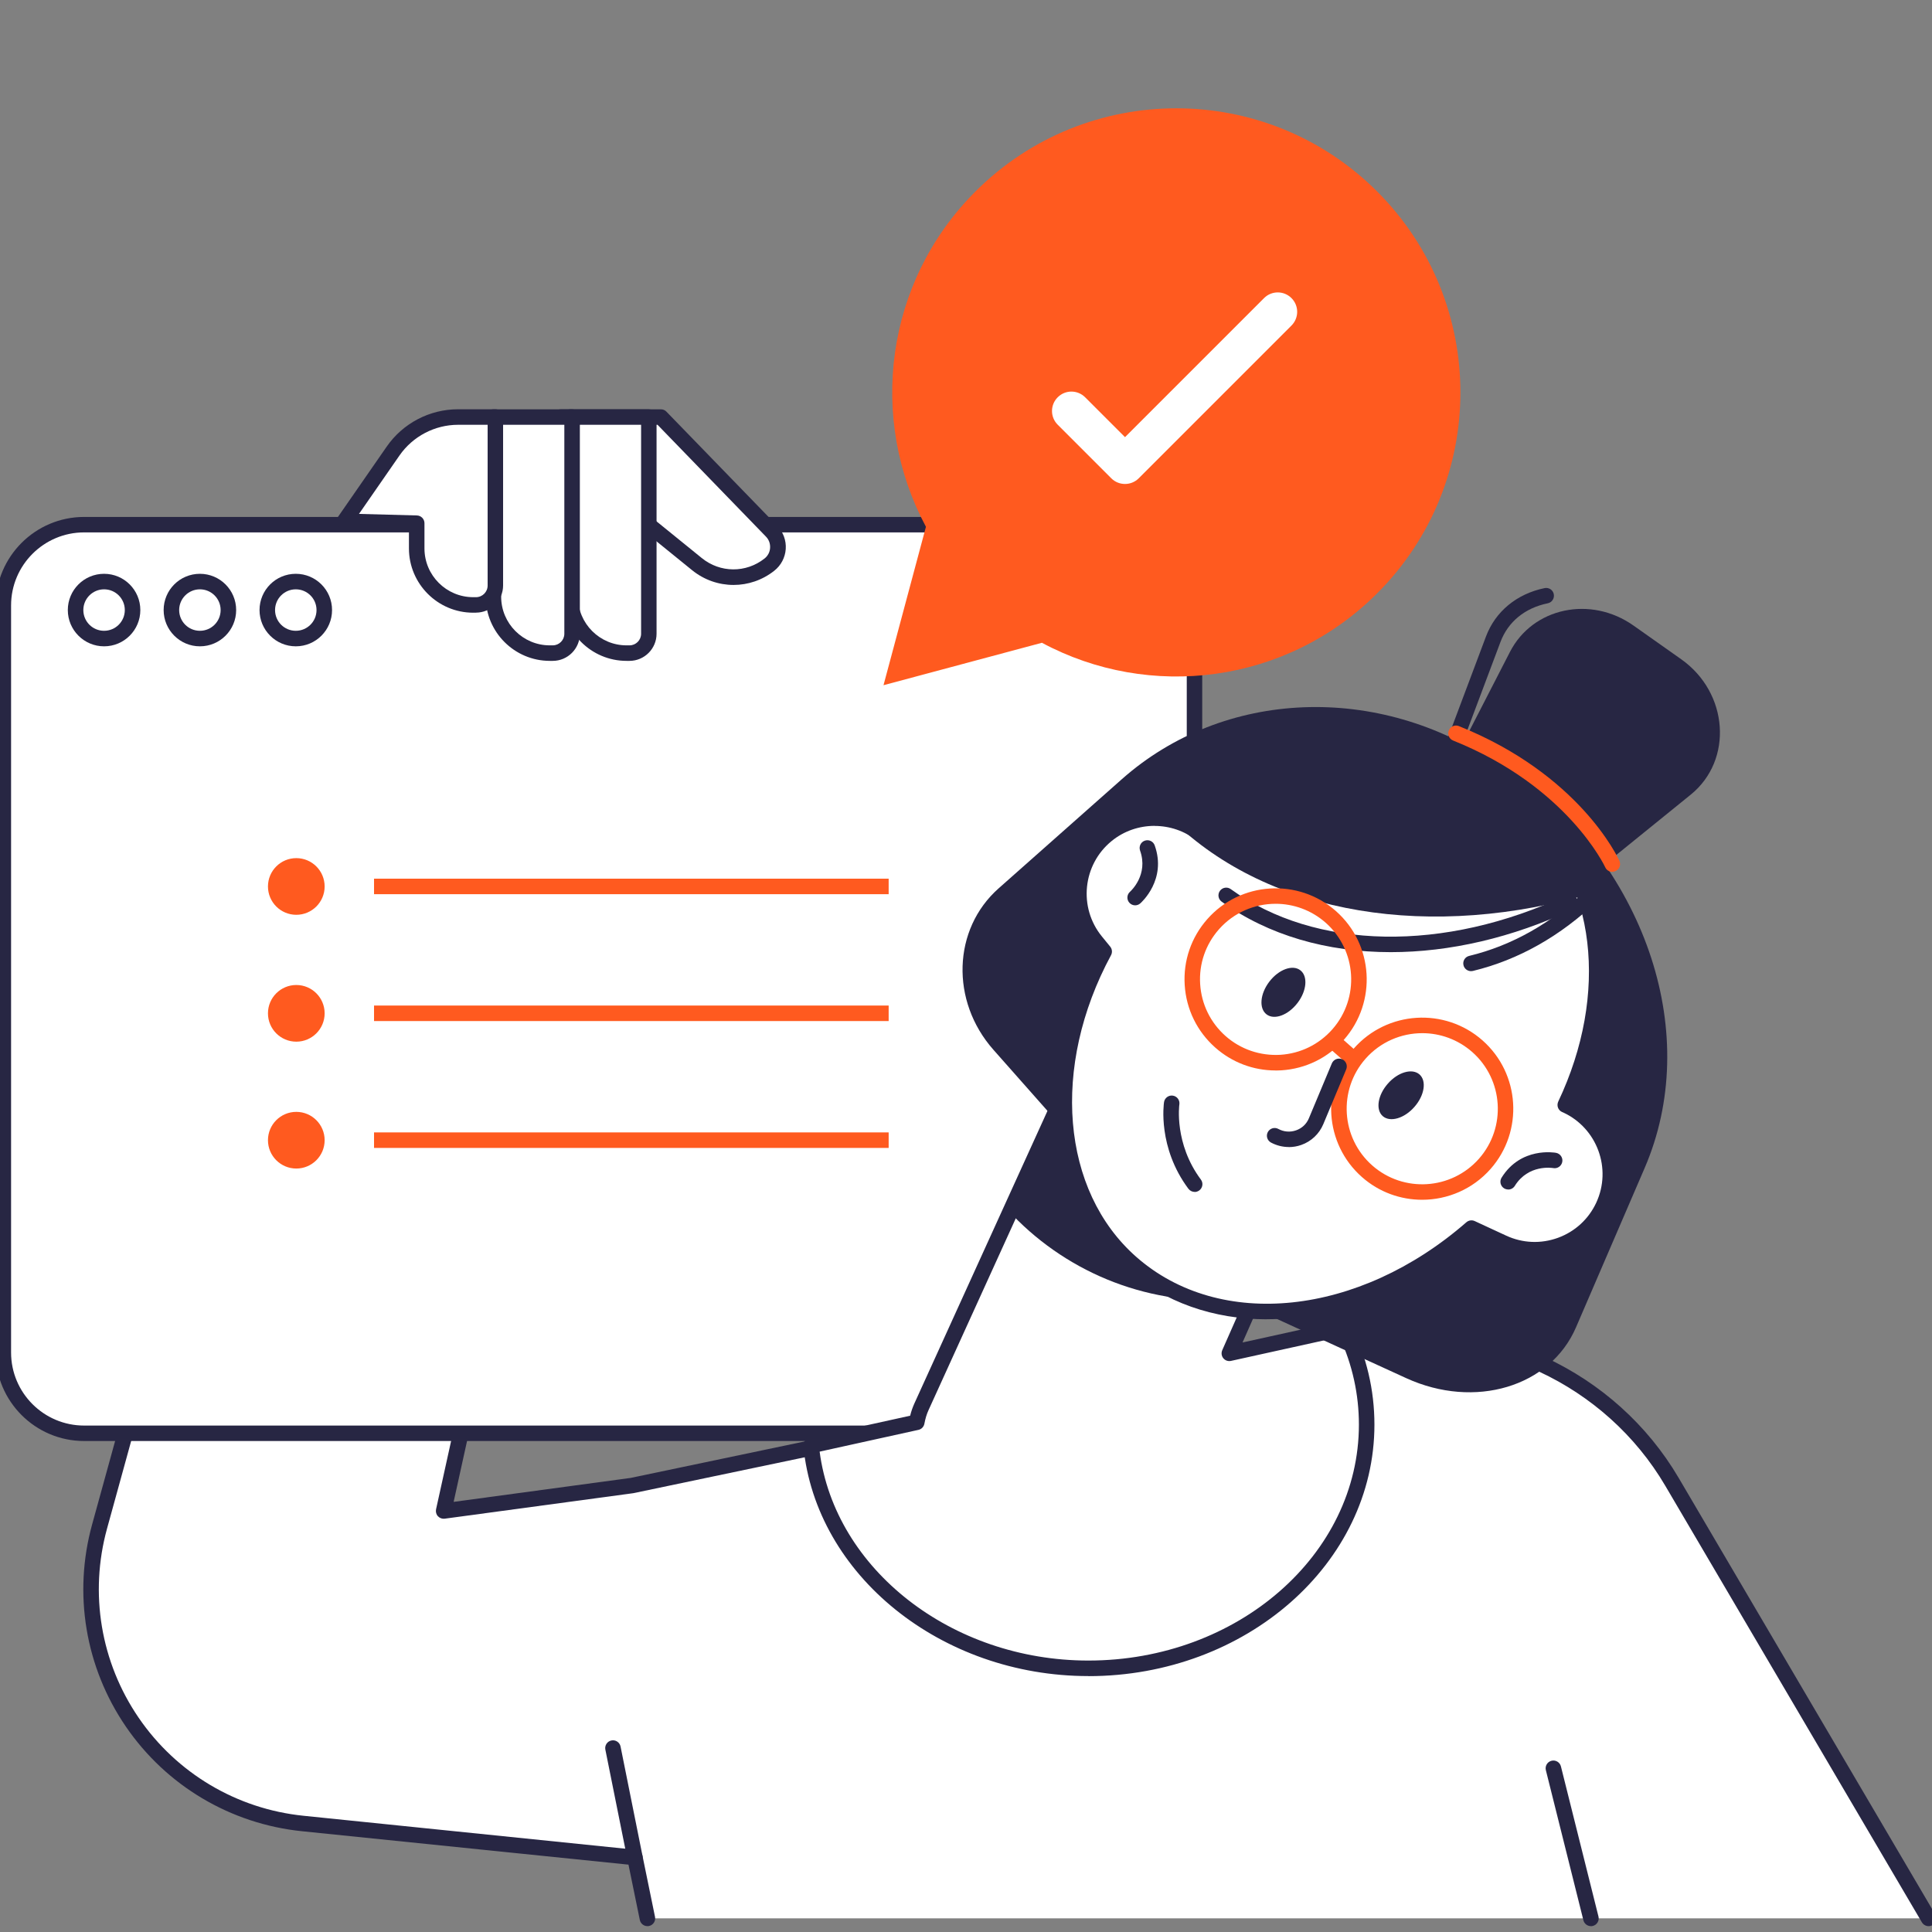 <?xml version="1.0" encoding="UTF-8"?>
<svg id="Layer_8" data-name="Layer 8" xmlns="http://www.w3.org/2000/svg" viewBox="0 0 300 300">
  <rect x="0" y="0" width="300" height="300" fill="#808080" stroke="none"/>
  <defs>
    <style>
      .cls-1 {
        fill: #fff;
      }

      .cls-2 {
        fill: #272643;
      }

      .cls-3 {
        fill: #ff5a1f;
      }
    </style>
  </defs>
  <g>
    <path class="cls-1" d="M299.48,297.88l-39.84-67.78c-9.59-16.32-28.27-25.03-46.94-21.88l-38.08,6.42-76.51,16.03-29.2,3.95,10.82-49.11-53.27,11.65-10.99,39.87c-6.01,21.82,9.03,43.8,31.54,46.11l51.59,5.28,1.94,9.46h198.94Z"/>
    <path class="cls-2" d="M100.53,299.09c-.56,0-1.06-.39-1.18-.96l-1.76-8.59-50.71-5.19c-11.08-1.14-21.05-7.06-27.34-16.25-6.29-9.2-8.2-20.63-5.24-31.37l10.99-39.87c.12-.43.47-.76.9-.86l53.27-11.65c.4-.08.82.04,1.11.32.29.29.41.71.32,1.11l-10.45,47.43,27.49-3.72,76.43-16.02,38.13-6.43c19.04-3.21,38.4,5.81,48.18,22.46l39.84,67.78c.34.57.15,1.31-.43,1.65-.57.34-1.31.14-1.65-.43l-39.84-67.78c-9.28-15.79-27.65-24.35-45.7-21.3l-38.08,6.42-76.47,16.02-29.29,3.96c-.39.05-.78-.09-1.05-.38-.27-.29-.37-.69-.29-1.08l10.42-47.27-50.72,11.1-10.79,39.17c-2.77,10.06-.98,20.76,4.91,29.37,5.89,8.61,15.22,14.16,25.59,15.22l51.59,5.28c.52.05.95.44,1.06.96l1.94,9.46c.13.65-.29,1.29-.94,1.42-.08.02-.16.02-.24.02Z"/>
  </g>
  <g>
    <g>
      <rect class="cls-1" x=".52" y="81.46" width="184.96" height="141.09" rx="12.54" ry="12.54"/>
      <path class="cls-2" d="M172.94,223.76H13.06c-7.58,0-13.74-6.17-13.74-13.74v-116.01c0-7.58,6.17-13.74,13.74-13.74h159.88c7.58,0,13.74,6.17,13.74,13.74v116.01c0,7.58-6.17,13.74-13.74,13.74ZM13.06,82.67c-6.25,0-11.34,5.09-11.34,11.34v116.01c0,6.25,5.08,11.34,11.34,11.34h159.88c6.25,0,11.34-5.09,11.34-11.34v-116.01c0-6.25-5.08-11.34-11.34-11.34H13.06Z"/>
    </g>
    <path class="cls-2" d="M16.16,100.36c-3.1,0-5.63-2.52-5.63-5.63s2.52-5.63,5.63-5.63,5.63,2.52,5.63,5.63-2.52,5.63-5.63,5.63ZM16.16,91.51c-1.77,0-3.22,1.44-3.22,3.22s1.44,3.22,3.22,3.22,3.22-1.44,3.22-3.22-1.44-3.22-3.22-3.22Z"/>
    <path class="cls-2" d="M31.04,100.36c-3.1,0-5.63-2.52-5.63-5.63s2.52-5.63,5.63-5.63,5.63,2.52,5.63,5.63-2.52,5.63-5.63,5.63ZM31.04,91.51c-1.77,0-3.22,1.44-3.22,3.22s1.44,3.22,3.22,3.22,3.22-1.44,3.22-3.22-1.44-3.22-3.22-3.22Z"/>
    <path class="cls-2" d="M45.93,100.36c-3.1,0-5.63-2.52-5.63-5.63s2.52-5.63,5.63-5.63,5.63,2.52,5.63,5.63-2.52,5.63-5.63,5.63ZM45.93,91.51c-1.77,0-3.22,1.44-3.22,3.22s1.44,3.22,3.22,3.22,3.22-1.44,3.22-3.22-1.44-3.22-3.22-3.22Z"/>
  </g>
  <g>
    <g>
      <path class="cls-1" d="M87.07,64.76h15.55l17.2,17.73c1.45,1.49,1.28,3.9-.35,5.19h0c-3.31,2.6-7.97,2.56-11.24-.09l-17.42-14.13-3.73-8.71Z"/>
      <path class="cls-2" d="M113.9,90.83c-2.27,0-4.54-.76-6.43-2.29l-17.42-14.13c-.15-.12-.27-.28-.35-.46l-3.73-8.71c-.16-.37-.12-.8.1-1.14.22-.34.6-.54,1.01-.54h15.55c.33,0,.64.13.86.37l17.2,17.73c.93.96,1.41,2.26,1.32,3.59-.09,1.33-.74,2.56-1.79,3.38-1.86,1.47-4.09,2.2-6.31,2.2ZM91.79,72.72l17.19,13.94c2.85,2.31,6.85,2.34,9.73.07.52-.41.83-.99.87-1.65.04-.66-.18-1.28-.64-1.75l-16.84-17.37h-13.21l2.89,6.75Z"/>
    </g>
    <g>
      <path class="cls-1" d="M88.54,64.76h12.22v33.65c0,1.66-1.35,3-3,3h-.46c-4.83,0-8.76-3.92-8.76-8.76v-27.9h0Z"/>
      <path class="cls-2" d="M97.75,102.62h-.46c-5.49,0-9.96-4.47-9.96-9.96v-27.9c0-.67.54-1.2,1.2-1.2h12.22c.67,0,1.2.54,1.2,1.2v33.65c0,2.32-1.89,4.21-4.21,4.21ZM89.74,65.97v26.69c0,4.16,3.39,7.55,7.55,7.55h.46c.99,0,1.8-.81,1.8-1.8v-32.45h-9.81Z"/>
    </g>
    <g>
      <path class="cls-1" d="M76.62,64.76h12.22v33.65c0,1.66-1.35,3-3,3h-.46c-4.83,0-8.76-3.92-8.76-8.76v-27.9h0Z"/>
      <path class="cls-2" d="M85.84,102.62h-.46c-5.49,0-9.96-4.47-9.96-9.96v-27.9c0-.67.54-1.2,1.2-1.2h12.22c.67,0,1.2.54,1.2,1.2v33.65c0,2.32-1.89,4.21-4.21,4.21ZM77.82,65.97v26.69c0,4.16,3.39,7.55,7.55,7.55h.46c.99,0,1.8-.81,1.8-1.8v-32.45h-9.81Z"/>
    </g>
    <g>
      <path class="cls-1" d="M73.48,93.94h.43c1.66,0,3.01-1.35,3.01-3.01v-26.16h-5.78c-4.04,0-7.81,1.98-10.11,5.29l-7.55,10.89,11.22.3v3.92c0,4.85,3.93,8.78,8.78,8.78Z"/>
      <path class="cls-2" d="M73.91,95.14h-.43c-5.5,0-9.98-4.48-9.98-9.98v-2.75l-10.05-.27c-.44-.01-.84-.27-1.04-.66-.2-.4-.17-.87.08-1.23l7.55-10.89c2.52-3.64,6.67-5.81,11.1-5.81h5.78c.67,0,1.2.54,1.2,1.2v26.16c0,2.32-1.89,4.22-4.21,4.22ZM55.75,79.8l8.99.24c.65.02,1.17.55,1.17,1.2v3.92c0,4.18,3.4,7.57,7.57,7.57h.43c1,0,1.81-.81,1.81-1.81v-24.96h-4.57c-3.64,0-7.05,1.79-9.12,4.77l-6.28,9.06Z"/>
    </g>
  </g>
  <path class="cls-3" d="M50.41,137.65c0,2.43-1.97,4.4-4.4,4.4s-4.4-1.97-4.4-4.4,1.97-4.4,4.4-4.4,4.4,1.97,4.4,4.4Z"/>
  <rect class="cls-3" x="58.08" y="136.44" width="79.91" height="2.41"/>
  <path class="cls-3" d="M50.41,157.35c0,2.43-1.97,4.4-4.4,4.4s-4.4-1.97-4.4-4.4,1.97-4.4,4.4-4.4,4.4,1.97,4.4,4.4Z"/>
  <rect class="cls-3" x="58.08" y="156.14" width="79.91" height="2.41"/>
  <path class="cls-3" d="M50.41,177.05c0,2.43-1.97,4.4-4.4,4.4s-4.4-1.97-4.4-4.4,1.97-4.4,4.4-4.4,4.4,1.97,4.4,4.4Z"/>
  <rect class="cls-3" x="58.08" y="175.84" width="79.91" height="2.41"/>
  <g>
    <g>
      <path class="cls-1" d="M208.69,206.22l-17.8,3.92,15.69-35.56-36.26-16-27.24,59.88c-.36.79-.58,1.59-.73,2.38l-16.4,3.61c1.88,19.38,20.43,34.6,43.05,34.6,23.87,0,43.22-16.94,43.22-37.84,0-5.33-1.26-10.4-3.53-14.99Z"/>
      <path class="cls-2" d="M169,260.26c-22.87,0-42.31-15.68-44.25-35.69-.06-.61.34-1.16.94-1.29l15.64-3.45c.16-.67.38-1.28.64-1.87l27.24-59.88c.27-.6.98-.87,1.58-.6l36.26,16.01c.61.27.88.98.62,1.59l-14.73,33.38,15.48-3.41c.54-.12,1.09.14,1.34.64,2.43,4.92,3.66,10.14,3.66,15.53,0,21.53-19.93,39.05-44.42,39.05ZM127.27,225.39c2.39,18.29,20.49,32.46,41.73,32.46,23.17,0,42.01-16.44,42.01-36.64,0-4.7-1.01-9.28-3-13.61l-16.86,3.72c-.44.1-.9-.06-1.19-.41-.29-.35-.35-.83-.17-1.25l15.21-34.45-34.07-15.04-26.75,58.8c-.29.63-.49,1.31-.64,2.1-.09.48-.45.86-.93.96l-15.34,3.38Z"/>
    </g>
    <path class="cls-2" d="M192.24,201.74l12.65-28.66-34.09-15.05-13.54,30.68c8.81,9.12,21.51,14.26,34.99,13.03Z"/>
    <path class="cls-2" d="M240.49,124.12l-7.93-5.44c-18.47-12.67-42.54-11.71-58.37,2.32l-19.12,16.94c-7.15,6.33-7.51,17.5-.81,25.07l25.7,29.05,60.52-67.94Z"/>
    <path class="cls-2" d="M226.52,112.96l8.84,6.76c20.6,15.74,28.85,41.16,20.02,61.65l-10.66,24.74c-3.99,9.25-15.72,12.76-26.36,7.89l-40.82-18.69,48.98-82.34Z"/>
    <path class="cls-2" d="M223.07,123.86c-.14,0-.28-.02-.42-.08-.62-.23-.94-.93-.7-1.55l8.79-23.39c1.46-3.89,4.78-6.63,9.11-7.52.65-.13,1.29.28,1.42.94.13.65-.28,1.29-.94,1.42-3.55.73-6.16,2.87-7.34,6.01l-8.79,23.39c-.18.48-.64.78-1.13.78Z"/>
    <path class="cls-2" d="M223.18,123.19l11.29-21.97c3.54-6.88,12.53-8.79,19.2-4.07l7.39,5.22c7.36,5.2,8.09,15.66,1.48,21.02l-21.7,17.58-17.65-17.78Z"/>
    <g>
      <path class="cls-1" d="M248.95,187.25c2.73-5.88.17-12.86-5.72-15.59l-.19-.09c7.96-16.81,6.32-35.26-5.5-45.69-13.08-11.54-34.34-9.48-50.91,3.74-4.22-3.41-10.4-3.53-14.78.04h0c-5.03,4.09-5.79,11.49-1.7,16.52l1.29,1.58c-9.44,17.48-8.27,37.34,4.17,48.31,13.6,12,36.04,9.3,52.86-5.37l4.88,2.26c5.88,2.73,12.86.17,15.59-5.72Z"/>
      <path class="cls-2" d="M196.7,204.86c-8.2,0-15.87-2.59-21.88-7.89-12.32-10.87-14.26-30.96-4.81-49.08l-.78-.96c-4.5-5.54-3.67-13.7,1.87-18.21,4.46-3.63,10.84-3.84,15.52-.62,17.38-13.44,38.54-14.76,51.72-3.13,11.62,10.25,14.09,28.64,6.29,46.04,5.84,3.27,8.28,10.57,5.42,16.74h0c-1.45,3.14-4.04,5.52-7.29,6.71-3.25,1.19-6.76,1.04-9.9-.41l-4.18-1.94c-9.9,8.41-21.38,12.74-31.98,12.74ZM179.27,128.24c-2.36,0-4.73.78-6.65,2.35-4.51,3.67-5.19,10.32-1.52,14.82l1.29,1.58c.31.38.36.9.13,1.33-9.34,17.31-7.74,36.57,3.91,46.84,12.99,11.46,34.56,9.2,51.27-5.37.36-.31.87-.38,1.3-.18l4.88,2.26c2.55,1.18,5.41,1.3,8.06.33,2.64-.97,4.75-2.91,5.93-5.46h0c2.44-5.27.14-11.55-5.13-13.99l-.19-.08c-.29-.13-.52-.38-.63-.68-.11-.3-.09-.64.04-.93,7.93-16.74,5.83-34.53-5.21-44.27-12.28-10.84-33.04-9.25-49.36,3.78-.44.35-1.07.35-1.51,0-1.92-1.55-4.26-2.32-6.61-2.32Z"/>
    </g>
    <path class="cls-2" d="M247.83,138.55c-1.56-5.79-4.54-10.91-9-14.85-13.47-11.88-35.94-9.1-53.78,5.4-.93-.74-1.95-1.32-3.03-1.74,15.13,14.76,40.27,18.83,65.82,11.18Z"/>
    <path class="cls-2" d="M215.97,147.85c-9.9,0-19.04-2.62-26.27-7.84-.54-.39-.66-1.14-.27-1.68.39-.54,1.14-.66,1.68-.27,13.18,9.5,33.16,9.86,52.16.94.6-.28,1.32-.03,1.6.58.28.6.02,1.32-.58,1.6-9.48,4.45-19.22,6.67-28.32,6.67Z"/>
    <path class="cls-2" d="M228.42,150.8c-.54,0-1.04-.37-1.17-.92-.16-.65.24-1.3.89-1.45,6.66-1.61,12.83-5.11,18.34-10.38.48-.46,1.24-.44,1.7.04.46.48.44,1.24-.04,1.7-5.82,5.57-12.36,9.27-19.44,10.98-.1.02-.19.03-.28.03Z"/>
    <path class="cls-2" d="M234.19,184.7c-.22,0-.44-.06-.64-.18-.56-.35-.74-1.1-.38-1.66,2.99-4.8,8.23-3.89,8.45-3.85.65.12,1.09.75.97,1.4-.12.65-.74,1.09-1.4.97-.16-.03-3.87-.62-5.97,2.76-.23.37-.62.57-1.02.57Z"/>
    <path class="cls-2" d="M176.27,140.58c-.34,0-.67-.14-.91-.41-.44-.5-.39-1.26.11-1.7.13-.12,2.89-2.64,1.56-6.39-.22-.63.1-1.32.73-1.54.63-.22,1.32.1,1.54.73,1.9,5.32-2.07,8.86-2.24,9.01-.23.2-.51.3-.79.3Z"/>
    <path class="cls-3" d="M198.06,166.22c-3.44,0-6.73-1.24-9.34-3.54-2.83-2.5-4.52-5.95-4.76-9.72-.24-3.77,1.01-7.41,3.51-10.24,5.16-5.85,14.12-6.41,19.97-1.25,5.85,5.16,6.41,14.12,1.25,19.97-2.5,2.83-5.95,4.52-9.72,4.76-.3.02-.6.03-.9.03ZM198.08,140.34c-3.25,0-6.49,1.34-8.81,3.97-2.07,2.35-3.11,5.37-2.91,8.5.2,3.13,1.6,5.99,3.95,8.07,2.35,2.07,5.37,3.09,8.5,2.91,3.13-.2,5.99-1.6,8.07-3.95,4.28-4.85,3.82-12.28-1.04-16.57-2.23-1.96-5-2.93-7.76-2.93Z"/>
    <path class="cls-3" d="M220.83,186.3c-3.33,0-6.67-1.16-9.35-3.53-5.85-5.16-6.41-14.12-1.25-19.97,5.16-5.85,14.12-6.41,19.97-1.25,5.85,5.16,6.41,14.12,1.25,19.97h0c-2.79,3.16-6.7,4.78-10.62,4.78ZM220.85,160.43c-3.25,0-6.49,1.34-8.81,3.97-4.28,4.85-3.82,12.28,1.04,16.57,4.85,4.28,12.28,3.81,16.57-1.04h0c4.28-4.85,3.82-12.28-1.04-16.57-2.23-1.96-5-2.93-7.76-2.93ZM230.55,180.72h.01-.01Z"/>
    <path class="cls-3" d="M209.54,165.1c-.28,0-.57-.1-.8-.3l-1.98-1.75c-.5-.44-.55-1.2-.11-1.7.44-.5,1.2-.55,1.7-.11l1.98,1.75c.5.44.55,1.2.11,1.7-.24.27-.57.41-.9.41Z"/>
    <path class="cls-2" d="M197.11,152.42c-1.45,1.89-1.65,4.17-.44,5.09,1.2.92,3.35.13,4.8-1.76,1.45-1.89,1.65-4.17.44-5.09-1.2-.92-3.35-.13-4.8,1.76Z"/>
    <path class="cls-2" d="M215.51,168.26c-1.58,1.79-1.93,4.05-.8,5.05,1.14,1,3.34.37,4.91-1.42,1.58-1.79,1.93-4.05.8-5.05-1.14-1-3.34-.37-4.91,1.42Z"/>
    <path class="cls-2" d="M185.51,185.08c-.37,0-.73-.17-.97-.48-4.8-6.43-3.83-13.18-3.79-13.46.1-.66.72-1.11,1.37-1.01.66.1,1.11.71,1.01,1.37-.02.11-.82,6.08,3.34,11.66.4.53.29,1.29-.25,1.69-.22.16-.47.24-.72.24Z"/>
    <path class="cls-2" d="M200.12,178.11c-.96,0-1.91-.24-2.77-.7-.58-.32-.8-1.05-.48-1.63.32-.58,1.05-.8,1.63-.48.85.46,1.83.54,2.75.22.92-.32,1.63-.99,2-1.89l3.56-8.51c.26-.61.96-.9,1.58-.65.61.26.9.96.65,1.58l-3.56,8.51c-.63,1.51-1.88,2.69-3.43,3.23-.62.22-1.28.33-1.93.33Z"/>
    <path class="cls-3" d="M250.36,135.38c-.46,0-.9-.26-1.1-.71-.06-.13-5.89-12.57-23.62-19.68-.62-.25-.92-.95-.67-1.57.25-.62.95-.92,1.57-.67,18.69,7.49,24.67,20.38,24.92,20.92.27.61,0,1.32-.6,1.59-.16.07-.33.11-.5.11Z"/>
  </g>
  <path class="cls-3" d="M213.85,29.74c-17.23-17.23-45.16-17.23-62.39,0-14.1,14.1-16.65,35.36-7.68,52.06l-6.59,24.6,24.6-6.59c16.7,8.97,37.96,6.42,52.06-7.68,17.23-17.23,17.23-45.16,0-62.39Z"/>
  <path class="cls-1" d="M174.69,75.15c-.77,0-1.54-.29-2.13-.88l-8.32-8.32c-1.18-1.18-1.18-3.08,0-4.26,1.18-1.18,3.08-1.18,4.26,0l6.19,6.19,21.59-21.59c1.18-1.18,3.08-1.18,4.26,0,1.18,1.18,1.18,3.08,0,4.26l-23.72,23.72c-.59.59-1.36.88-2.13.88Z"/>
  <g>
    <path class="cls-1" d="M241.21,274.58l5.83,23.31-5.83-23.31Z"/>
    <path class="cls-2" d="M247.04,299.09c-.54,0-1.03-.36-1.17-.91l-5.83-23.31c-.16-.64.23-1.3.88-1.46.64-.16,1.3.23,1.46.88l5.83,23.31c.16.64-.23,1.3-.88,1.46-.1.02-.2.04-.29.04Z"/>
  </g>
  <g>
    <path class="cls-1" d="M95.18,271.44l3.41,16.98-3.41-16.98Z"/>
    <path class="cls-2" d="M98.59,289.63c-.56,0-1.06-.4-1.18-.97l-3.41-16.98c-.13-.65.29-1.29.94-1.42.65-.14,1.29.29,1.42.94l3.41,16.98c.13.65-.29,1.29-.94,1.42-.08.02-.16.02-.24.02Z"/>
  </g>
</svg>
